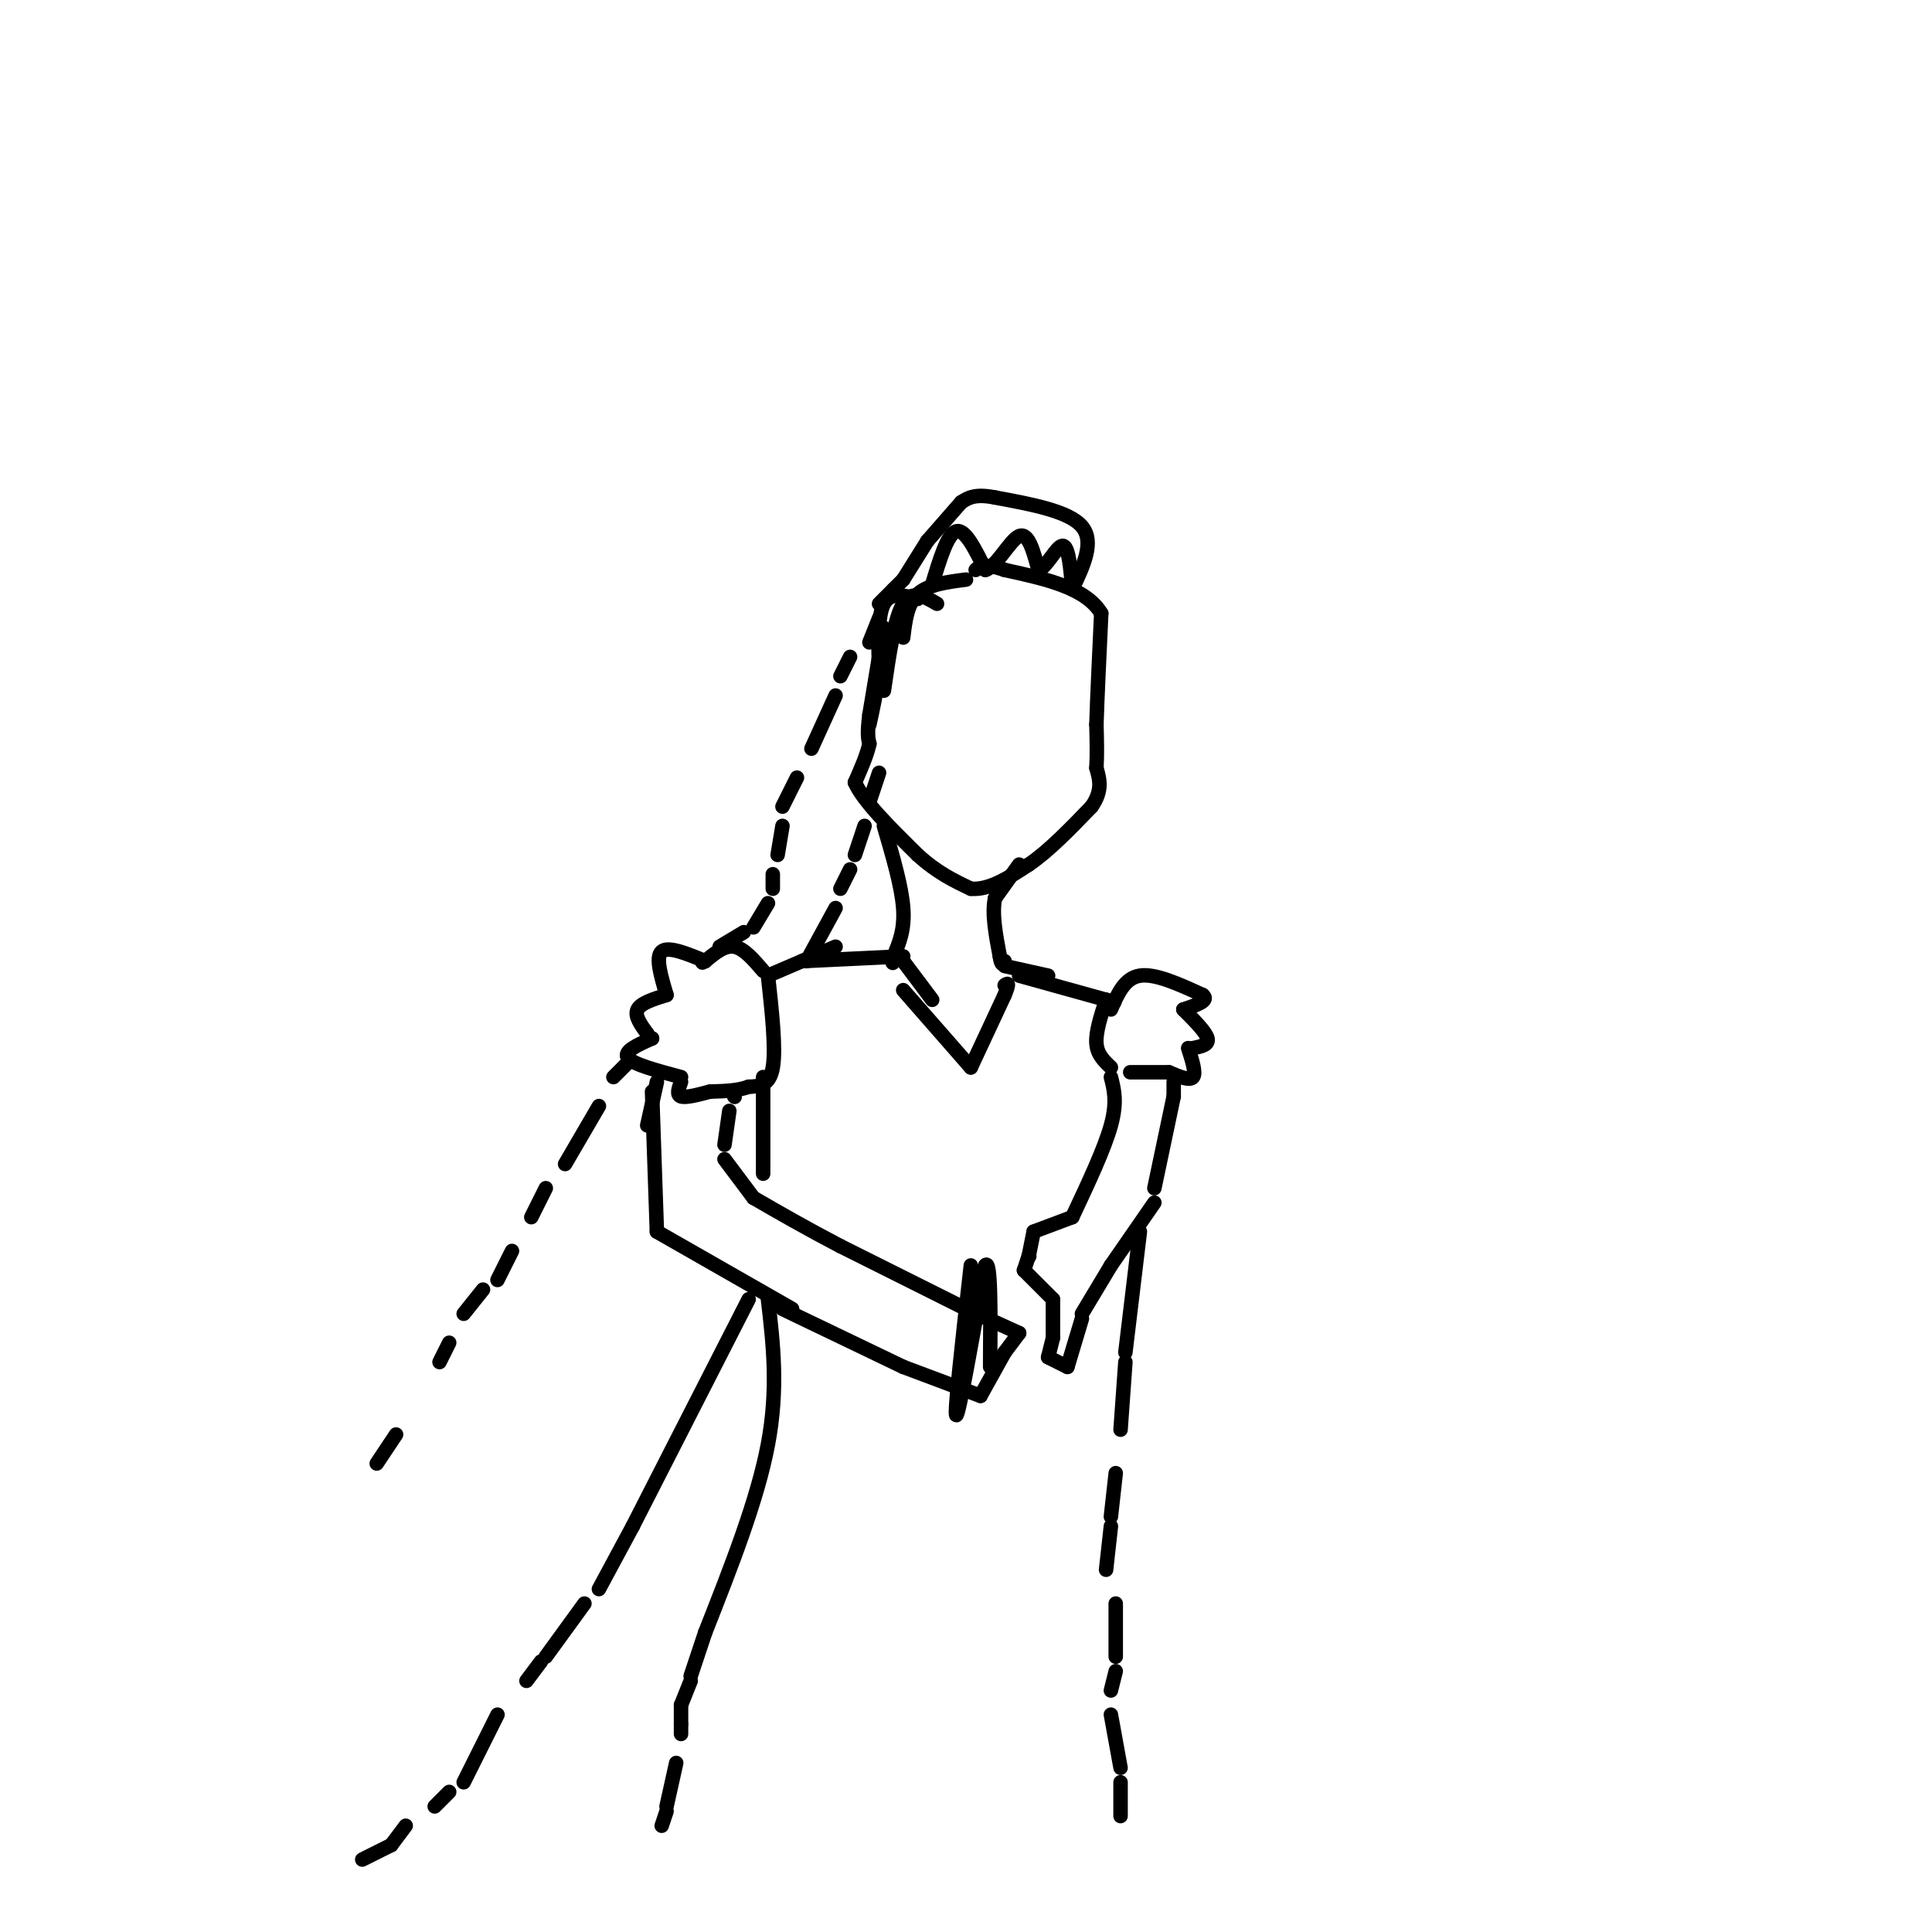 <svg viewBox='0 0 400 400' version='1.1' xmlns='http://www.w3.org/2000/svg' xmlns:xlink='http://www.w3.org/1999/xlink'><g fill='none' stroke='#000000' stroke-width='3' stroke-linecap='round' stroke-linejoin='round'><path d='M200,120c-3.917,0.500 -7.833,1.000 -10,3c-2.167,2.000 -2.583,5.500 -3,9'/><path d='M194,125c-2.583,-1.500 -5.167,-3.000 -7,0c-1.833,3.000 -2.917,10.500 -4,18'/><path d='M190,124c-2.833,-0.750 -5.667,-1.500 -7,1c-1.333,2.500 -1.167,8.250 -1,14'/><path d='M182,139c-0.500,4.167 -1.250,7.583 -2,11'/><path d='M183,130c0.000,0.000 -3.000,18.000 -3,18'/><path d='M180,148c-0.500,4.000 -0.250,5.000 0,6'/><path d='M180,154c-0.500,2.333 -1.750,5.167 -3,8'/><path d='M177,162c1.667,3.833 7.333,9.417 13,15'/><path d='M190,177c4.000,3.667 7.500,5.333 11,7'/><path d='M201,184c3.833,0.333 7.917,-2.333 12,-5'/><path d='M213,179c4.167,-2.833 8.583,-7.417 13,-12'/><path d='M226,167c2.333,-3.333 1.667,-5.667 1,-8'/><path d='M227,159c0.167,-2.833 0.083,-5.917 0,-9'/><path d='M227,150c0.167,-5.333 0.583,-14.167 1,-23'/><path d='M228,127c-3.167,-5.333 -11.583,-7.167 -20,-9'/><path d='M208,118c-4.333,-1.500 -5.167,-0.750 -6,0'/><path d='M183,171c1.833,6.250 3.667,12.500 4,17c0.333,4.500 -0.833,7.250 -2,10'/><path d='M185,198c-0.333,1.833 -0.167,1.417 0,1'/><path d='M211,179c0.000,0.000 -5.000,7.000 -5,7'/><path d='M206,186c-0.667,3.167 0.167,7.583 1,12'/><path d='M207,198c0.333,2.167 0.667,1.583 1,1'/><path d='M187,199c0.000,0.000 6.000,8.000 6,8'/><path d='M187,205c0.000,0.000 14.000,16.000 14,16'/><path d='M201,221c0.000,0.000 7.000,-15.000 7,-15'/><path d='M208,206c1.167,-2.833 0.583,-2.417 0,-2'/><path d='M187,198c0.000,0.000 -21.000,1.000 -21,1'/><path d='M173,196c0.000,0.000 -14.000,6.000 -14,6'/><path d='M159,202c0.833,7.583 1.667,15.167 1,19c-0.667,3.833 -2.833,3.917 -5,4'/><path d='M155,225c-2.167,0.833 -5.083,0.917 -8,1'/><path d='M147,226c-2.500,0.667 -5.000,1.333 -6,1c-1.000,-0.333 -0.500,-1.667 0,-3'/><path d='M141,223c-5.000,-1.333 -10.000,-2.667 -11,-4c-1.000,-1.333 2.000,-2.667 5,-4'/><path d='M158,201c-2.000,-2.333 -4.000,-4.667 -6,-5c-2.000,-0.333 -4.000,1.333 -6,3'/><path d='M146,199c-1.000,0.500 -0.500,0.250 0,0'/><path d='M146,199c-3.833,-1.583 -7.667,-3.167 -9,-2c-1.333,1.167 -0.167,5.083 1,9'/><path d='M138,206c-2.667,0.833 -5.333,1.667 -6,3c-0.667,1.333 0.667,3.167 2,5'/><path d='M134,214c0.500,1.000 0.750,1.000 1,1'/><path d='M208,200c0.000,0.000 9.000,2.000 9,2'/><path d='M211,202c0.000,0.000 18.000,5.000 18,5'/><path d='M229,207c3.000,0.833 1.500,0.417 0,0'/><path d='M229,207c-1.083,3.333 -2.167,6.667 -2,9c0.167,2.333 1.583,3.667 3,5'/><path d='M230,209c1.417,-3.250 2.833,-6.500 6,-7c3.167,-0.500 8.083,1.750 13,4'/><path d='M249,206c1.500,1.167 -1.250,2.083 -4,3'/><path d='M245,209c2.333,2.333 4.667,4.667 5,6c0.333,1.333 -1.333,1.667 -3,2'/><path d='M246,217c0.833,2.583 1.667,5.167 1,6c-0.667,0.833 -2.833,-0.083 -5,-1'/><path d='M242,222c0.000,0.000 -8.000,0.000 -8,0'/><path d='M136,224c0.000,0.000 -2.000,9.000 -2,9'/><path d='M135,226c0.000,0.000 1.000,29.000 1,29'/><path d='M136,255c0.000,0.000 28.000,16.000 28,16'/><path d='M162,271c0.000,0.000 25.000,12.000 25,12'/><path d='M187,283c0.000,0.000 16.000,6.000 16,6'/><path d='M203,289c0.000,0.000 5.000,-9.000 5,-9'/><path d='M208,280c0.000,0.000 3.000,-4.000 3,-4'/><path d='M211,276c0.000,0.000 -11.000,-5.000 -11,-5'/><path d='M200,271c0.000,0.000 -26.000,-13.000 -26,-13'/><path d='M174,258c-7.333,-3.833 -12.667,-6.917 -18,-10'/><path d='M156,248c0.000,0.000 -6.000,-8.000 -6,-8'/><path d='M150,237c0.000,0.000 1.000,-7.000 1,-7'/><path d='M152,227c0.000,0.000 0.100,0.100 0.1,0.1'/><path d='M230,223c0.667,2.583 1.333,5.167 0,10c-1.333,4.833 -4.667,11.917 -8,19'/><path d='M222,252c0.000,0.000 -8.000,3.000 -8,3'/><path d='M214,255c0.000,0.000 -1.000,5.000 -1,5'/><path d='M213,260c0.000,0.000 0.100,0.100 0.1,0.1'/><path d='M213,260c0.000,0.000 -1.000,3.000 -1,3'/><path d='M212,263c0.000,0.000 6.000,6.000 6,6'/><path d='M218,269c0.000,0.000 0.000,8.000 0,8'/><path d='M218,277c0.000,0.000 -1.000,4.000 -1,4'/><path d='M217,281c0.000,0.000 4.000,2.000 4,2'/><path d='M221,283c0.000,0.000 3.000,-10.000 3,-10'/><path d='M224,272c0.000,0.000 6.000,-10.000 6,-10'/><path d='M230,262c0.000,0.000 9.000,-13.000 9,-13'/><path d='M239,246c0.000,0.000 4.000,-19.000 4,-19'/><path d='M243,227c0.000,0.000 0.000,-3.000 0,-3'/><path d='M158,223c0.000,0.000 0.000,20.000 0,20'/><path d='M159,269c1.083,9.250 2.167,18.500 0,30c-2.167,11.500 -7.583,25.250 -13,39'/><path d='M146,338c-2.667,8.000 -2.833,8.500 -3,9'/><path d='M143,348c0.000,0.000 -2.000,5.000 -2,5'/><path d='M141,353c0.000,0.000 0.000,4.000 0,4'/><path d='M141,357c0.000,0.000 0.000,2.000 0,2'/><path d='M140,365c0.000,0.000 -2.000,9.000 -2,9'/><path d='M138,375c0.000,0.000 -1.000,3.000 -1,3'/><path d='M236,255c0.000,0.000 -3.000,25.000 -3,25'/><path d='M233,282c0.000,0.000 -1.000,14.000 -1,14'/><path d='M231,305c0.000,0.000 -1.000,9.000 -1,9'/><path d='M230,316c0.000,0.000 -1.000,9.000 -1,9'/><path d='M231,332c0.000,0.000 0.000,11.000 0,11'/><path d='M231,346c0.000,0.000 -1.000,4.000 -1,4'/><path d='M230,355c0.000,0.000 2.000,11.000 2,11'/><path d='M232,369c0.000,0.000 0.000,7.000 0,7'/><path d='M155,269c0.000,0.000 -24.000,47.000 -24,47'/><path d='M131,316c0.000,0.000 -7.000,13.000 -7,13'/><path d='M121,332c0.000,0.000 -8.000,11.000 -8,11'/><path d='M112,344c0.000,0.000 -3.000,4.000 -3,4'/><path d='M103,355c0.000,0.000 -7.000,14.000 -7,14'/><path d='M93,371c0.000,0.000 -3.000,3.000 -3,3'/><path d='M84,378c0.000,0.000 -3.000,4.000 -3,4'/><path d='M81,382c0.000,0.000 -6.000,3.000 -6,3'/><path d='M167,199c0.000,0.000 6.000,-11.000 6,-11'/><path d='M174,184c0.000,0.000 2.000,-4.000 2,-4'/><path d='M177,177c0.000,0.000 2.000,-6.000 2,-6'/><path d='M180,166c0.000,0.000 2.000,-6.000 2,-6'/><path d='M193,121c1.583,-5.250 3.167,-10.500 5,-11c1.833,-0.500 3.917,3.750 6,8'/><path d='M204,118c2.311,-0.622 5.089,-6.178 7,-7c1.911,-0.822 2.956,3.089 4,7'/><path d='M215,118c1.644,-0.422 3.756,-4.978 5,-5c1.244,-0.022 1.622,4.489 2,9'/><path d='M222,122c2.333,-4.917 4.667,-9.833 2,-13c-2.667,-3.167 -10.333,-4.583 -18,-6'/><path d='M206,103c-4.167,-0.833 -5.583,0.083 -7,1'/><path d='M199,104c0.000,0.000 -7.000,8.000 -7,8'/><path d='M192,112c0.000,0.000 -5.000,8.000 -5,8'/><path d='M187,120c0.000,0.000 -2.000,2.000 -2,2'/><path d='M185,122c0.000,0.000 -3.000,3.000 -3,3'/><path d='M182,128c0.000,0.000 -2.000,5.000 -2,5'/><path d='M176,136c0.000,0.000 -2.000,4.000 -2,4'/><path d='M173,144c0.000,0.000 -5.000,11.000 -5,11'/><path d='M165,161c0.000,0.000 -3.000,6.000 -3,6'/><path d='M162,171c0.000,0.000 -1.000,6.000 -1,6'/><path d='M160,181c0.000,0.000 0.000,3.000 0,3'/><path d='M159,187c0.000,0.000 -3.000,5.000 -3,5'/><path d='M154,193c0.000,0.000 -5.000,3.000 -5,3'/><path d='M130,220c0.000,0.000 -3.000,3.000 -3,3'/><path d='M124,229c0.000,0.000 -7.000,12.000 -7,12'/><path d='M113,246c0.000,0.000 -3.000,6.000 -3,6'/><path d='M106,259c0.000,0.000 -3.000,6.000 -3,6'/><path d='M100,267c0.000,0.000 -4.000,5.000 -4,5'/><path d='M93,278c0.000,0.000 -2.000,4.000 -2,4'/><path d='M82,297c0.000,0.000 -4.000,6.000 -4,6'/><path d='M201,262c-1.750,15.500 -3.500,31.000 -3,31c0.500,0.000 3.250,-15.500 6,-31'/><path d='M204,262c1.167,-1.667 1.083,9.667 1,21'/></g>
</svg>